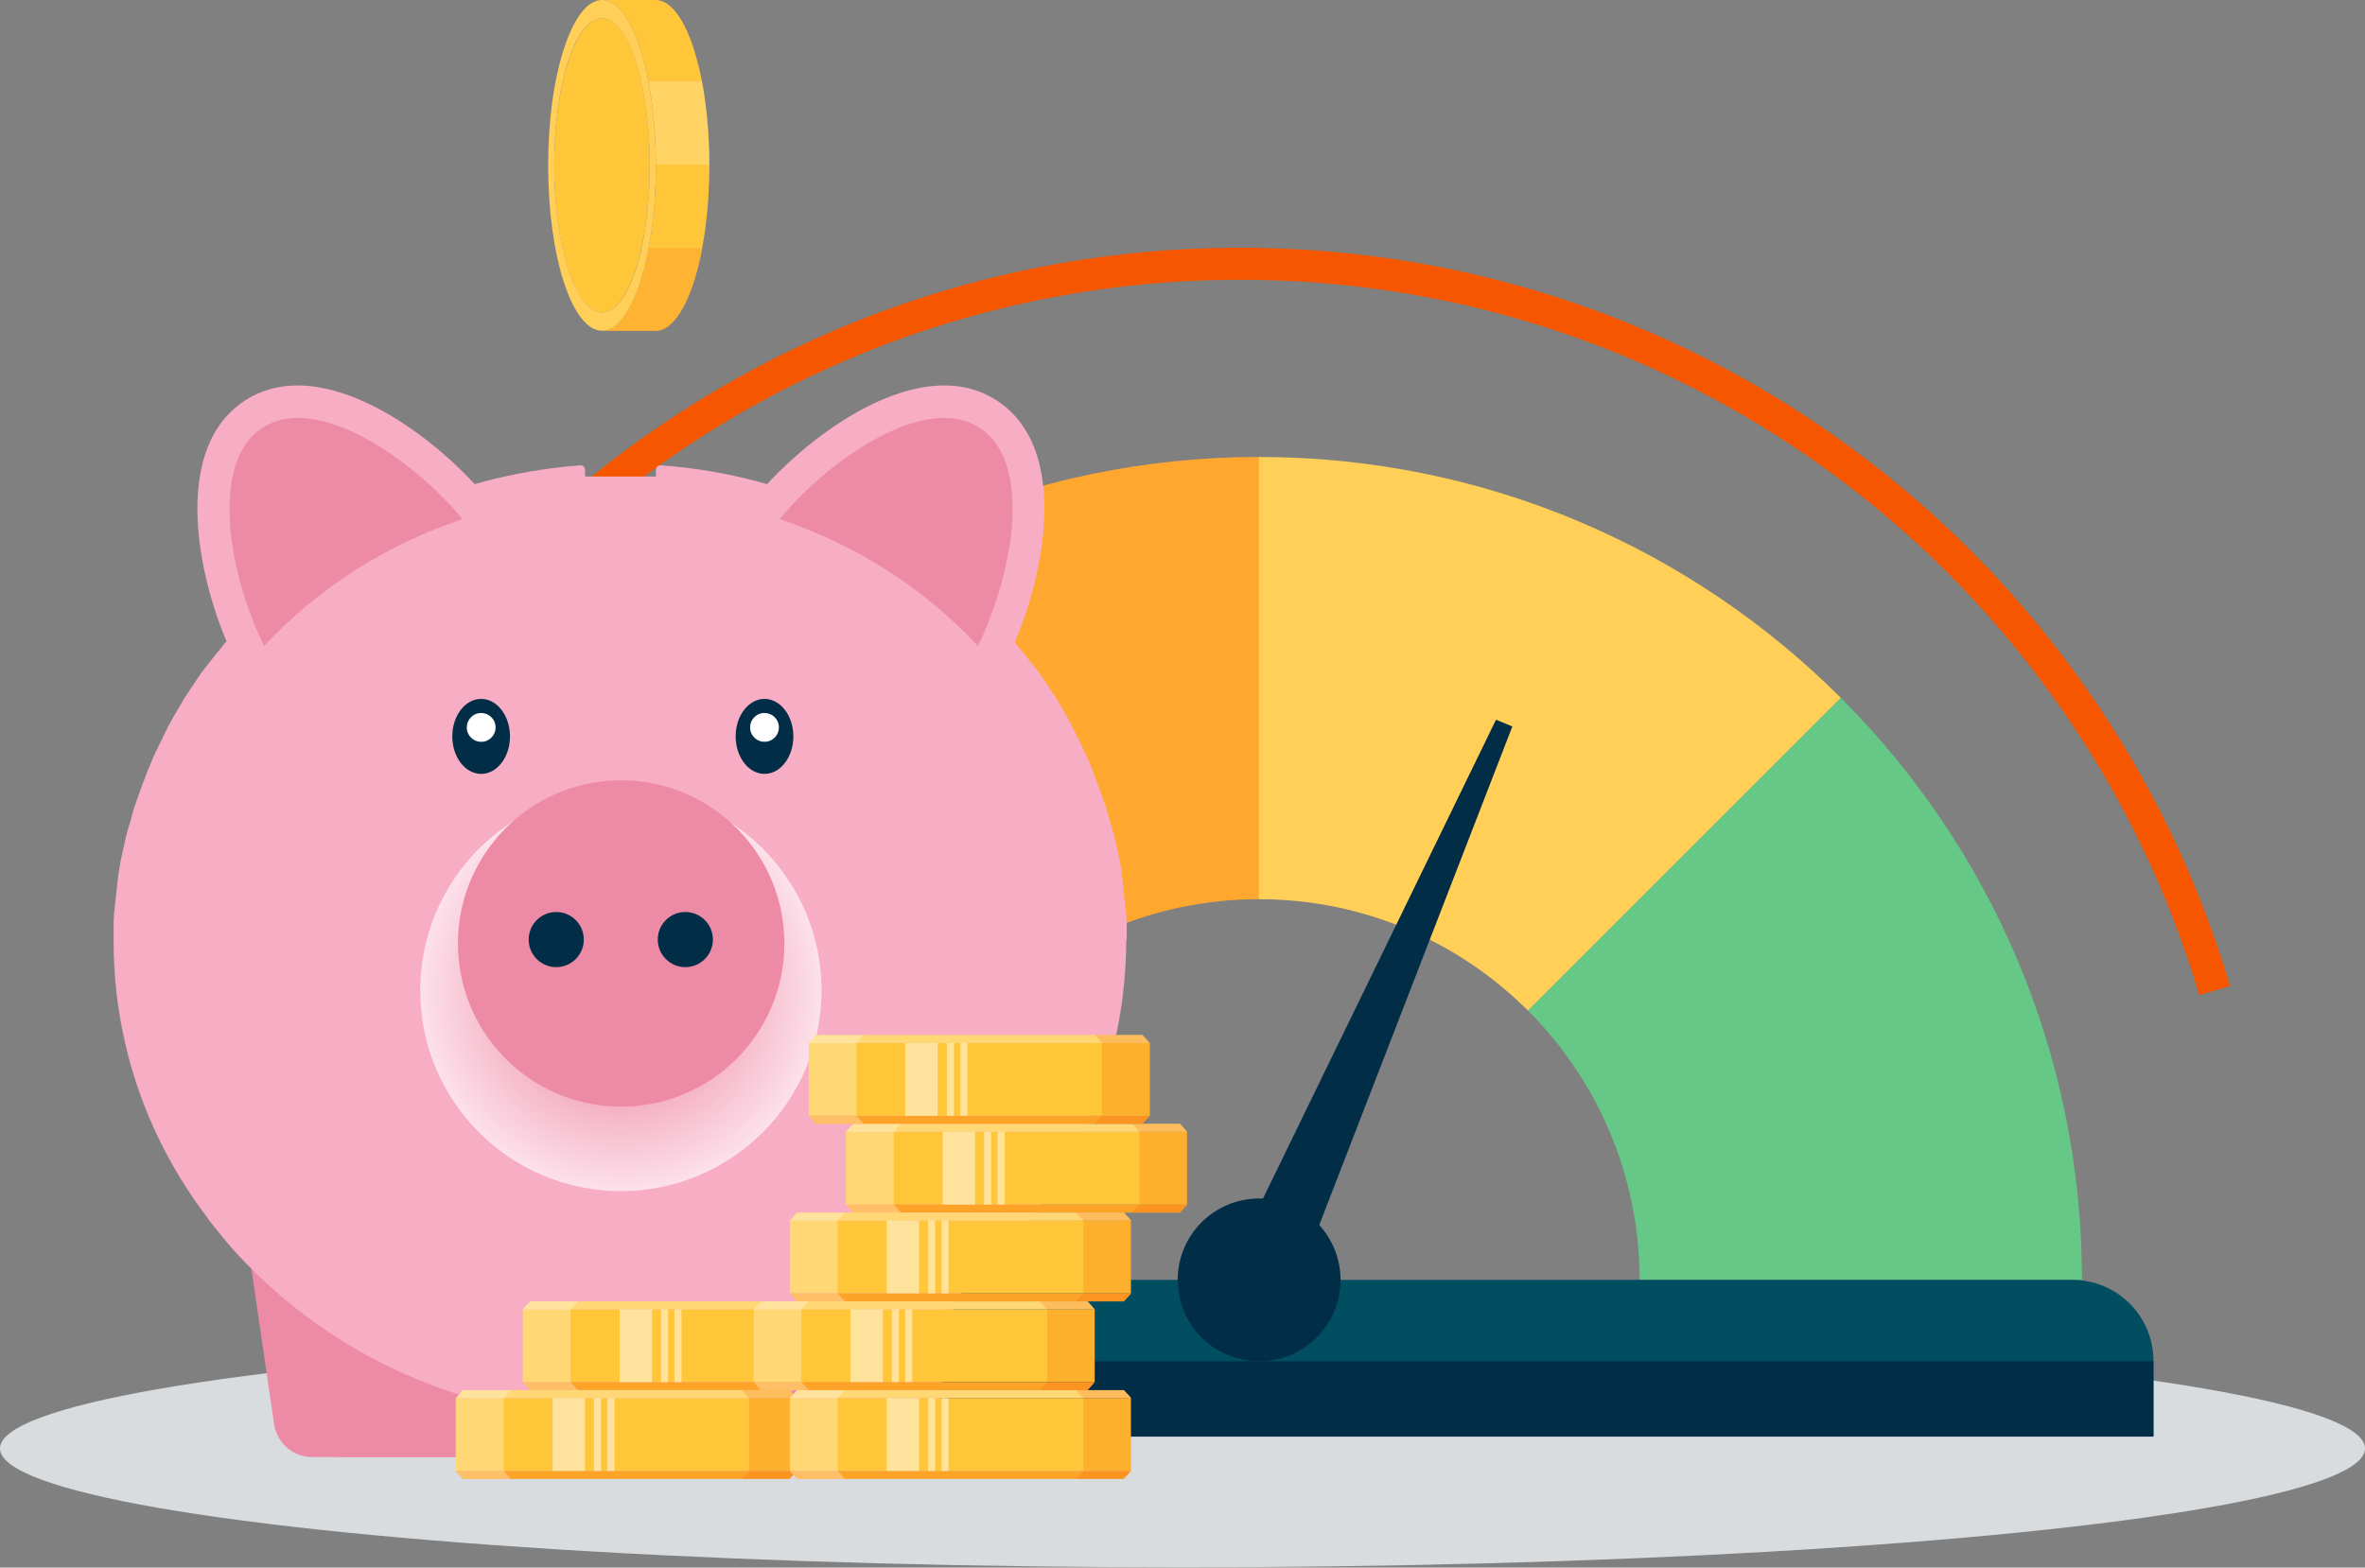 <?xml version="1.0" encoding="UTF-8"?>
<!-- Generator: Adobe Illustrator 27.6.1, SVG Export Plug-In . SVG Version: 6.00 Build 0)  -->
<svg xmlns="http://www.w3.org/2000/svg" xmlns:xlink="http://www.w3.org/1999/xlink" version="1.1" id="Layer_1" x="0px" y="0px" viewBox="0 0 737.8 489.2" xml:space="preserve">
<rect x="0" y="0" width="737.8" height="489.2" fill="#808080" stroke="none"/>
<g>
	<ellipse fill="#D8DCDF" cx="368.9" cy="452" rx="368.9" ry="37.1"></ellipse>
	<g>
		<g>
			<g>
				<path fill="#FFA72F" d="M392.8,142.6v138c-32.8,0-62.5,13.3-84,34.8l-97.6-97.6C257.7,171.4,321.9,142.6,392.8,142.6z"></path>
				<path fill="#FFCF57" d="M574.3,217.8l-97.6,97.6c-21.5-21.5-51.2-34.8-84-34.8v-138C463.7,142.6,527.9,171.4,574.3,217.8z"></path>
				<path fill="#65C886" d="M649.5,399.4h-138c0-32.8-13.3-62.5-34.8-84l97.6-97.6C620.8,264.3,649.5,328.5,649.5,399.4z"></path>
				<path fill="#FF6A13" d="M308.8,315.4c-21.5,21.5-34.8,51.2-34.8,84H136c0-70.9,28.7-135.1,75.2-181.6h0L308.8,315.4z"></path>
			</g>
			<path fill="#014E60" d="M671.8,424.7v23.6h-558v-23.6c0-14,11.3-25.3,25.3-25.3h507.4C660.5,399.4,671.8,410.7,671.8,424.7z"></path>
			<circle fill="#022D47" cx="392.8" cy="399.4" r="25.4"></circle>
			<g>
				<polygon fill="#022D47" points="401.4,408.5 382.1,398.5 466.7,224.6 471.8,226.7     "></polygon>
			</g>
			<rect x="113.8" y="424.8" fill="#022D47" width="558" height="23.5"></rect>
		</g>
	</g>
	<path fill="none" stroke="#F65600" stroke-width="10" stroke-miterlimit="10" d="M690.9,309.1C652,177.9,530.6,82.3,386.8,82.3   c-156.5,0-286.5,113.4-312.5,262.4"></path>
	<g>
		<g>
			<g>
				<g>
					<g>
						<path fill="#ED8BA7" d="M213.7,433.3l4.4,13.2c1.6,4.9,6.3,8.2,11.4,8.2h50.7c6,0,11.1-4.4,11.9-10.3l7.6-52.2        C277.3,414.1,247.3,429,213.7,433.3z"></path>
					</g>
					<g>
						<path fill="#ED8BA7" d="M173.7,433.3l-4.4,13.2c-1.6,4.9-6.3,8.2-11.4,8.2h-50.7c-6,0-11.1-4.4-11.9-10.3l-7.6-52.2        C110.1,414.1,140.1,429,173.7,433.3z"></path>
					</g>
				</g>
				<g>
					<g>
						<path fill="#ED8BA7" d="M77.3,381.2c-0.4,1.5-0.5,3.2-0.3,4.9l8.5,58.3c0.9,5.9,5.9,10.3,11.9,10.3h50.7        c5.2,0,9.8-3.3,11.4-8.2l4.9-14.6C129.4,425.3,98.7,406.9,77.3,381.2z"></path>
					</g>
				</g>
			</g>
			<g>
				<path fill="#F7ADC4" d="M351.5,292.4c0-0.2,0-0.4,0-0.6c0-0.4,0-0.8,0-1.3c0-0.2,0-0.5,0-0.7c0-0.4,0-0.8,0-1.1      c0-0.3,0-0.5,0-0.8c0-0.4,0-0.7-0.1-1.1c0-0.3,0-0.5,0-0.8c0-0.3,0-0.7-0.1-1c0-0.3,0-0.6-0.1-0.8c0-0.3,0-0.7-0.1-1      c0-0.3,0-0.6-0.1-0.9c0-0.3-0.1-0.7-0.1-1c0-0.3-0.1-0.6-0.1-0.9c0-0.3-0.1-0.7-0.1-1c0-0.3-0.1-0.6-0.1-0.9      c0-0.3-0.1-0.7-0.1-1c0-0.3-0.1-0.6-0.1-0.9c0-0.3-0.1-0.7-0.1-1c0-0.3-0.1-0.6-0.1-0.9c0-0.3-0.1-0.6-0.1-1      c0-0.3-0.1-0.6-0.1-0.8c0-0.3-0.1-0.6-0.1-1c0-0.3-0.1-0.6-0.1-0.8c-0.1-0.3-0.1-0.6-0.2-1c0-0.3-0.1-0.6-0.1-0.8      c-0.1-0.3-0.1-0.6-0.2-1c-0.1-0.3-0.1-0.6-0.2-0.8c-0.1-0.3-0.1-0.6-0.2-1c-0.1-0.3-0.1-0.5-0.2-0.8c-0.1-0.3-0.1-0.7-0.2-1      c-0.1-0.3-0.1-0.5-0.2-0.8c-0.1-0.3-0.1-0.7-0.2-1c-0.1-0.3-0.1-0.5-0.2-0.8c-0.1-0.3-0.2-0.7-0.2-1c-0.1-0.2-0.1-0.5-0.2-0.7      c-0.1-0.4-0.2-0.8-0.3-1.1c-0.1-0.2-0.1-0.4-0.2-0.6c-0.1-0.6-0.3-1.2-0.5-1.7c-0.1-0.2-0.1-0.4-0.2-0.6      c-0.1-0.4-0.2-0.8-0.3-1.1c-0.1-0.3-0.1-0.5-0.2-0.8c-0.1-0.3-0.2-0.7-0.3-1c-0.1-0.3-0.2-0.5-0.2-0.8c-0.1-0.3-0.2-0.6-0.3-0.9      c-0.1-0.3-0.2-0.5-0.3-0.8c-0.1-0.3-0.2-0.6-0.3-0.9c-0.1-0.3-0.2-0.6-0.3-0.8c-0.1-0.3-0.2-0.6-0.3-0.9      c-0.1-0.3-0.2-0.6-0.3-0.8c-0.1-0.3-0.2-0.6-0.3-0.9c-0.1-0.3-0.2-0.6-0.3-0.8c-0.1-0.3-0.2-0.6-0.3-0.8      c-0.1-0.3-0.2-0.6-0.3-0.8c-0.1-0.3-0.2-0.6-0.3-0.8c-0.1-0.3-0.2-0.6-0.3-0.8c-0.1-0.3-0.2-0.5-0.3-0.8      c-0.1-0.3-0.2-0.6-0.3-0.8c-0.1-0.3-0.2-0.5-0.3-0.8c-0.1-0.3-0.2-0.6-0.4-0.9c-0.1-0.3-0.2-0.5-0.3-0.8      c-0.1-0.3-0.2-0.6-0.4-0.9c-0.1-0.3-0.2-0.5-0.3-0.8c-0.1-0.3-0.3-0.6-0.4-0.9c-0.1-0.3-0.2-0.5-0.4-0.8      c-0.1-0.3-0.3-0.6-0.4-0.9c-0.1-0.3-0.2-0.5-0.4-0.8c-0.1-0.3-0.3-0.6-0.4-0.9c-0.1-0.2-0.2-0.5-0.4-0.7      c-0.1-0.3-0.3-0.6-0.4-0.9c-0.1-0.2-0.2-0.5-0.4-0.7c-0.1-0.3-0.3-0.6-0.4-0.9c-0.1-0.2-0.2-0.4-0.3-0.7      c-0.2-0.3-0.3-0.6-0.5-0.9c-0.1-0.2-0.2-0.4-0.3-0.6c-0.2-0.3-0.4-0.7-0.5-1c0-0.1-0.1-0.2-0.1-0.3c-0.7-1.3-1.5-2.6-2.2-3.9      c-0.1-0.1-0.1-0.3-0.2-0.4c-0.2-0.3-0.4-0.7-0.6-1c-0.1-0.2-0.2-0.3-0.3-0.5c-0.2-0.3-0.4-0.6-0.6-1c-0.1-0.2-0.2-0.4-0.3-0.6      c-0.2-0.3-0.4-0.6-0.6-0.9c-0.1-0.2-0.2-0.4-0.4-0.6c-0.2-0.3-0.4-0.6-0.6-0.9c-0.1-0.2-0.2-0.4-0.4-0.6      c-0.2-0.3-0.4-0.6-0.6-0.9c-0.1-0.2-0.3-0.4-0.4-0.6c-0.2-0.3-0.4-0.6-0.6-0.9c-0.1-0.2-0.3-0.4-0.4-0.6      c-0.2-0.3-0.4-0.6-0.6-0.9c-0.1-0.2-0.3-0.4-0.4-0.6c-0.2-0.3-0.4-0.6-0.6-0.9c-0.1-0.2-0.3-0.4-0.4-0.5      c-0.2-0.3-0.4-0.6-0.7-0.9c-0.1-0.2-0.3-0.4-0.4-0.5c-0.2-0.3-0.4-0.6-0.7-0.9c-0.1-0.2-0.3-0.3-0.4-0.5      c-0.2-0.3-0.5-0.6-0.7-0.9c-0.1-0.2-0.3-0.3-0.4-0.5c-0.2-0.3-0.5-0.6-0.7-0.9c-0.1-0.2-0.2-0.3-0.4-0.5      c-0.3-0.3-0.5-0.6-0.8-0.9c-0.1-0.1-0.2-0.3-0.3-0.4c-0.3-0.3-0.5-0.6-0.8-1c-0.1-0.1-0.2-0.2-0.3-0.4c-0.3-0.3-0.6-0.7-0.9-1      c-0.1-0.1-0.2-0.2-0.2-0.3c-0.3-0.4-0.6-0.7-0.9-1.1c0,0-0.1-0.1-0.1-0.1c-2.3-2.6-4.6-5.1-7.1-7.5c0,0,0,0,0,0      c-0.4-0.4-0.7-0.7-1.1-1.1c-0.1-0.1-0.1-0.1-0.2-0.2c-0.4-0.3-0.7-0.7-1.1-1c-0.1-0.1-0.1-0.1-0.2-0.2c-0.3-0.3-0.7-0.7-1-1      c-0.1-0.1-0.2-0.2-0.3-0.2c-0.3-0.3-0.7-0.6-1-0.9c-0.1-0.1-0.2-0.2-0.3-0.3c-0.3-0.3-0.7-0.6-1-0.9c-0.1-0.1-0.2-0.2-0.3-0.3      c-0.3-0.3-0.7-0.6-1-0.9c-0.1-0.1-0.2-0.2-0.3-0.3c-0.3-0.3-0.7-0.6-1.1-0.9c-0.1-0.1-0.2-0.2-0.3-0.3c-0.4-0.3-0.7-0.6-1.1-0.9      c-0.1-0.1-0.2-0.2-0.3-0.2c-0.4-0.3-0.7-0.6-1.1-0.9c-0.1-0.1-0.2-0.1-0.3-0.2c-0.4-0.3-0.8-0.6-1.1-0.9      c-0.1-0.1-0.2-0.1-0.2-0.2c-0.4-0.3-0.8-0.6-1.2-0.9c-0.1,0-0.1-0.1-0.2-0.1c-0.4-0.3-0.8-0.6-1.3-1c0,0-0.1,0-0.1-0.1      c-5.6-4.2-11.5-8.1-17.7-11.6c0,0,0,0,0,0c-0.5-0.3-1-0.6-1.5-0.8c0,0-0.1,0-0.1,0c-0.5-0.3-1-0.5-1.5-0.8c0,0-0.1,0-0.1-0.1      c-0.5-0.3-1-0.5-1.5-0.8c0,0-0.1,0-0.1-0.1c-0.5-0.3-1-0.5-1.5-0.8c0,0-0.1,0-0.1-0.1c-0.5-0.3-1-0.5-1.5-0.8c0,0-0.1,0-0.1,0      c-0.5-0.3-1-0.5-1.6-0.8c0,0,0,0,0,0c-17.8-8.5-37.6-14-58.6-15.5c-0.8-0.1-1.5,0.6-1.5,1.4v2.1h-22.1v-2.1      c0-0.8-0.7-1.5-1.5-1.4c-20.9,1.6-40.7,7-58.6,15.5c0,0,0,0,0,0c-0.5,0.2-1,0.5-1.6,0.8c0,0-0.1,0-0.1,0c-0.5,0.3-1,0.5-1.5,0.8      c0,0-0.1,0-0.1,0c-0.5,0.3-1,0.5-1.5,0.8c0,0-0.1,0-0.1,0.1c-0.5,0.3-1,0.5-1.5,0.8c0,0-0.1,0-0.1,0.1c-0.5,0.3-1,0.5-1.5,0.8      c0,0-0.1,0-0.1,0c-0.5,0.3-1,0.6-1.5,0.8c0,0,0,0,0,0c-6.2,3.5-12.1,7.4-17.7,11.6c0,0-0.1,0-0.1,0.1c-0.4,0.3-0.8,0.6-1.3,1      c-0.1,0-0.1,0.1-0.2,0.1c-0.4,0.3-0.8,0.6-1.2,0.9c-0.1,0.1-0.2,0.1-0.2,0.2c-0.4,0.3-0.8,0.6-1.1,0.9c-0.1,0.1-0.2,0.1-0.3,0.2      c-0.4,0.3-0.7,0.6-1.1,0.9c-0.1,0.1-0.2,0.2-0.3,0.2c-0.4,0.3-0.7,0.6-1.1,0.9c-0.1,0.1-0.2,0.2-0.3,0.2      c-0.4,0.3-0.7,0.6-1.1,0.9c-0.1,0.1-0.2,0.2-0.3,0.3c-0.3,0.3-0.7,0.6-1,0.9c-0.1,0.1-0.2,0.2-0.3,0.3c-0.3,0.3-0.7,0.6-1,0.9      c-0.1,0.1-0.2,0.2-0.3,0.3c-0.3,0.3-0.7,0.6-1,0.9c-0.1,0.1-0.2,0.2-0.3,0.2c-0.3,0.3-0.7,0.6-1,1c-0.1,0.1-0.1,0.1-0.2,0.2      c-0.4,0.3-0.7,0.7-1.1,1c-0.1,0.1-0.1,0.1-0.2,0.2c-0.4,0.4-0.7,0.7-1.1,1.1c0,0,0,0,0,0c-2.4,2.4-4.8,4.9-7.1,7.5      c0,0-0.1,0.1-0.1,0.1c-0.3,0.4-0.6,0.7-0.9,1.1c-0.1,0.1-0.2,0.2-0.2,0.3c-0.3,0.3-0.6,0.7-0.9,1c-0.1,0.1-0.2,0.2-0.3,0.4      c-0.3,0.3-0.5,0.6-0.8,1c-0.1,0.1-0.2,0.3-0.3,0.4c-0.3,0.3-0.5,0.6-0.8,0.9c-0.1,0.2-0.2,0.3-0.4,0.5c-0.2,0.3-0.5,0.6-0.7,0.9      c-0.1,0.2-0.3,0.3-0.4,0.5c-0.2,0.3-0.5,0.6-0.7,0.9c-0.1,0.2-0.3,0.3-0.4,0.5c-0.2,0.3-0.5,0.6-0.7,0.9      c-0.1,0.2-0.3,0.4-0.4,0.5c-0.2,0.3-0.4,0.6-0.7,0.9c-0.1,0.2-0.3,0.4-0.4,0.5c-0.2,0.3-0.4,0.6-0.6,0.9      c-0.1,0.2-0.3,0.4-0.4,0.6c-0.2,0.3-0.4,0.6-0.6,0.9c-0.1,0.2-0.3,0.4-0.4,0.6c-0.2,0.3-0.4,0.6-0.6,0.9      c-0.1,0.2-0.3,0.4-0.4,0.6c-0.2,0.3-0.4,0.6-0.6,0.9c-0.1,0.2-0.2,0.4-0.4,0.6c-0.2,0.3-0.4,0.6-0.6,0.9      c-0.1,0.2-0.2,0.4-0.4,0.6c-0.2,0.3-0.4,0.6-0.6,0.9c-0.1,0.2-0.2,0.4-0.3,0.6c-0.2,0.3-0.4,0.6-0.6,1c-0.1,0.2-0.2,0.3-0.3,0.5      c-0.2,0.3-0.4,0.7-0.6,1c-0.1,0.1-0.2,0.3-0.2,0.4c-0.8,1.3-1.5,2.6-2.2,3.9c-0.1,0.1-0.1,0.2-0.2,0.3c-0.2,0.3-0.4,0.7-0.5,1      c-0.1,0.2-0.2,0.4-0.3,0.6c-0.2,0.3-0.3,0.6-0.5,0.9c-0.1,0.2-0.2,0.4-0.3,0.7c-0.2,0.3-0.3,0.6-0.4,0.9      c-0.1,0.2-0.2,0.5-0.4,0.7c-0.1,0.3-0.3,0.6-0.4,0.9c-0.1,0.2-0.2,0.5-0.4,0.7c-0.1,0.3-0.3,0.6-0.4,0.9      c-0.1,0.3-0.2,0.5-0.4,0.8c-0.1,0.3-0.3,0.6-0.4,0.9c-0.1,0.3-0.2,0.5-0.4,0.8c-0.1,0.3-0.3,0.6-0.4,0.9      c-0.1,0.3-0.2,0.5-0.3,0.8c-0.1,0.3-0.2,0.6-0.4,0.9c-0.1,0.3-0.2,0.5-0.3,0.8c-0.1,0.3-0.2,0.6-0.4,0.8      c-0.1,0.3-0.2,0.5-0.3,0.8c-0.1,0.3-0.2,0.6-0.3,0.8c-0.1,0.3-0.2,0.5-0.3,0.8c-0.1,0.3-0.2,0.6-0.3,0.8      c-0.1,0.3-0.2,0.6-0.3,0.8c-0.1,0.3-0.2,0.6-0.3,0.8c-0.1,0.3-0.2,0.6-0.3,0.8c-0.1,0.3-0.2,0.6-0.3,0.8      c-0.1,0.3-0.2,0.6-0.3,0.9c-0.1,0.3-0.2,0.6-0.3,0.8c-0.1,0.3-0.2,0.6-0.3,0.9c-0.1,0.3-0.2,0.6-0.3,0.8      c-0.1,0.3-0.2,0.6-0.3,0.9c-0.1,0.3-0.2,0.5-0.3,0.8c-0.1,0.3-0.2,0.6-0.3,0.9c-0.1,0.3-0.2,0.5-0.2,0.8c-0.1,0.3-0.2,0.7-0.3,1      c-0.1,0.2-0.1,0.5-0.2,0.7c-0.1,0.4-0.2,0.8-0.3,1.2c-0.1,0.2-0.1,0.4-0.2,0.6c-0.2,0.6-0.3,1.2-0.5,1.7      c-0.1,0.2-0.1,0.4-0.2,0.6c-0.1,0.4-0.2,0.8-0.3,1.2c-0.1,0.2-0.1,0.5-0.2,0.7c-0.1,0.3-0.2,0.7-0.2,1c-0.1,0.3-0.1,0.5-0.2,0.8      c-0.1,0.3-0.2,0.7-0.2,1c-0.1,0.3-0.1,0.5-0.2,0.8c-0.1,0.3-0.1,0.7-0.2,1c-0.1,0.3-0.1,0.5-0.2,0.8c-0.1,0.3-0.1,0.7-0.2,1      c-0.1,0.3-0.1,0.6-0.2,0.8c-0.1,0.3-0.1,0.6-0.2,1c0,0.3-0.1,0.6-0.1,0.8c-0.1,0.3-0.1,0.6-0.2,1c0,0.3-0.1,0.6-0.1,0.8      c-0.1,0.3-0.1,0.6-0.2,1c0,0.3-0.1,0.6-0.1,0.8c0,0.3-0.1,0.7-0.1,1c0,0.3-0.1,0.6-0.1,0.8c0,0.3-0.1,0.7-0.1,1      c0,0.3-0.1,0.6-0.1,0.8c0,0.3-0.1,0.7-0.1,1c0,0.3-0.1,0.6-0.1,0.8c0,0.3-0.1,0.7-0.1,1c0,0.3-0.1,0.6-0.1,0.8      c0,0.3-0.1,0.7-0.1,1c0,0.3,0,0.6-0.1,0.8c0,0.3-0.1,0.7-0.1,1c0,0.3,0,0.6-0.1,0.8c0,0.3,0,0.7-0.1,1c0,0.3,0,0.5,0,0.8      c0,0.4,0,0.7-0.1,1.1c0,0.3,0,0.5,0,0.8c0,0.4,0,0.8,0,1.1c0,0.2,0,0.5,0,0.7c0,0.4,0,0.8,0,1.3c0,0.2,0,0.4,0,0.6      c0,0.6,0,1.3,0,1.9c0,10.9,1.2,21.6,3.6,31.9c3.3,14.5,8.9,28.2,16.4,40.8c0.7,1.2,1.5,2.5,2.3,3.7c0.4,0.7,0.8,1.3,1.3,2      c1.2,1.9,2.5,3.7,3.8,5.5c0.5,0.7,1.1,1.4,1.6,2.2c0.2,0.2,0.4,0.5,0.5,0.7c0.6,0.8,1.1,1.5,1.7,2.2c1.3,1.6,2.6,3.2,3.9,4.8      c1.3,1.6,2.7,3.1,4.1,4.6c0.4,0.5,0.9,0.9,1.3,1.4c0.6,0.6,1.2,1.3,1.9,1.9c0,0,0,0,0,0c28.8,29.3,69.9,47.6,115.5,47.6      c26.6,0,51.6-6.2,73.5-17.2c0,0,0,0,0,0c3.7-1.9,7.4-3.9,10.9-6c0.9-0.6,1.9-1.1,2.8-1.7c1.1-0.7,2.2-1.4,3.3-2.1      c0.5-0.4,1.1-0.7,1.6-1.1c7.9-5.4,15.3-11.5,22.1-18.2c1.3-1.3,2.6-2.6,3.8-4c0.8-0.9,1.6-1.7,2.4-2.6c0.5-0.6,1-1.1,1.5-1.7      c0.7-0.8,1.4-1.6,2-2.4c0.1-0.2,0.3-0.3,0.4-0.5c0.6-0.8,1.3-1.5,1.9-2.3c0.5-0.7,1.1-1.4,1.6-2.1c0.6-0.7,1.1-1.5,1.7-2.2      c0.2-0.3,0.4-0.5,0.6-0.8c1-1.3,1.9-2.7,2.9-4.1c0.6-0.8,1.1-1.7,1.7-2.5c0.6-0.9,1.1-1.8,1.7-2.7c0.5-0.8,1-1.7,1.5-2.5      c0.9-1.6,1.8-3.2,2.7-4.8c0.4-0.8,0.9-1.6,1.3-2.5c0.4-0.8,0.8-1.6,1.2-2.4c0.3-0.5,0.5-1.1,0.8-1.6c0.8-1.7,1.5-3.3,2.3-5      c0.2-0.6,0.5-1.1,0.7-1.7c0.5-1.1,0.9-2.3,1.4-3.4c0.2-0.6,0.4-1.1,0.7-1.7c0.6-1.7,1.3-3.5,1.8-5.2c0.4-1.2,0.8-2.3,1.1-3.5      c0.4-1.2,0.7-2.4,1-3.6c0.2-0.6,0.3-1.2,0.5-1.8c0.2-0.7,0.4-1.4,0.5-2.1c0.2-1,0.5-2,0.7-2.9c0.2-0.7,0.3-1.4,0.5-2.2      c0.2-1.2,0.5-2.4,0.7-3.7c0.1-0.6,0.2-1.2,0.3-1.8c0.2-1.2,0.4-2.5,0.6-3.7c0.8-6.2,1.3-12.6,1.3-19      C351.5,293.7,351.5,293,351.5,292.4z"></path>
			</g>
			<g>
				<g>
					
						<radialGradient id="SVGID_1_" cx="1018.14" cy="580.877" r="55.529" gradientTransform="matrix(1.127 0 0 1.127 -953.74 -345.56)" gradientUnits="userSpaceOnUse">
						<stop offset="0.32" style="stop-color:#ED8BA7"></stop>
						<stop offset="0.587" style="stop-color:#F4B6C7"></stop>
						<stop offset="1" style="stop-color:#FFFFFF"></stop>
					</radialGradient>
					<circle opacity="0.64" fill="url(#SVGID_1_)" cx="193.7" cy="309.1" r="62.6"></circle>
					<g>
						
							<ellipse transform="matrix(0.997 -8.248048e-02 8.248048e-02 0.997 -23.612 16.98)" fill="#ED8BA7" cx="193.7" cy="294.3" rx="50.9" ry="50.9"></ellipse>
						<g>
							
								<ellipse transform="matrix(0.987 -0.16 0.16 0.987 -44.726 31.59)" fill="#022D47" cx="173.6" cy="293.2" rx="8.6" ry="8.6"></ellipse>
							<circle fill="#022D47" cx="213.8" cy="293.2" r="8.6"></circle>
						</g>
					</g>
				</g>
				<g>
					<ellipse fill="#022D47" cx="150.1" cy="229.8" rx="9" ry="11.7"></ellipse>
					
						<ellipse transform="matrix(0.973 -0.23 0.23 0.973 -48.163 40.553)" fill="#FFFFFF" cx="150.1" cy="227.1" rx="4.5" ry="4.5"></ellipse>
					<ellipse fill="#022D47" cx="238.5" cy="229.8" rx="9" ry="11.7"></ellipse>
					
						<ellipse transform="matrix(0.973 -0.23 0.23 0.973 -45.797 60.874)" fill="#FFFFFF" cx="238.5" cy="227.1" rx="4.5" ry="4.5"></ellipse>
				</g>
				<g>
					<g>
						<path fill="#F7ADC4" d="M154.6,158.9c-14.6-19.8-52.8-50.4-78.2-33.9c-25.2,16.4-13.2,63.2-1.1,84.7        C94.8,185.4,122.5,167.2,154.6,158.9z"></path>
						<path fill="#ED8BA7" d="M82.4,201.6c16.6-17.8,37.8-31.6,61.9-39.6c-6.3-7.7-16.3-17-27.6-23.7c-10.1-5.9-24.3-11.6-34.8-4.8        c-10.5,6.8-11.1,22.1-9.8,33.7C73.6,180,78,192.8,82.4,201.6z"></path>
					</g>
					<g>
						<path fill="#F7ADC4" d="M232.8,158.9c14.6-19.8,52.8-50.4,78.2-33.9c25.2,16.4,13.2,63.2,1.1,84.7        C292.6,185.4,264.9,167.2,232.8,158.9z"></path>
						<path fill="#ED8BA7" d="M305.1,201.6c-16.6-17.8-37.8-31.6-61.9-39.6c6.3-7.7,16.3-17,27.6-23.7c10.1-5.9,24.3-11.6,34.8-4.8        c10.5,6.8,11.1,22.1,9.8,33.7C313.8,180,309.4,192.8,305.1,201.6z"></path>
					</g>
				</g>
			</g>
		</g>
		<g>
			<g>
				<g>
					<path fill="#FFC639" d="M187.8,0h16.7c9.3,0,16.8,23.1,16.8,51.6c0,28.5-7.5,51.6-16.8,51.6h-16.7c9.3,0,16.8-23.1,16.8-51.6       C204.6,23.1,197.1,0,187.8,0z"></path>
					<g>
						<path opacity="0.6" fill="#FFA72F" d="M202.4,77.4c-2.9,15.5-8.3,25.9-14.6,25.9h16.7c6.2,0,11.7-10.4,14.6-25.9H202.4z"></path>
						<path opacity="0.22" fill="#FFFFFF" d="M202.3,25.4c1.5,7.6,2.3,16.5,2.3,26h16.7c0-9.5-0.9-18.4-2.3-26H202.3z"></path>
					</g>
				</g>
				<g>
					<path fill="#FFC639" d="M187.8,5.7c8.3,0,14.9,20.5,14.9,45.9c0,25.3-6.7,45.9-14.9,45.9c-8.3,0-14.9-20.5-14.9-45.9       C172.9,26.3,179.6,5.7,187.8,5.7z"></path>
					<path fill="#FFCF57" d="M187.8,0c9.3,0,16.8,23.1,16.8,51.6c0,28.5-7.5,51.6-16.8,51.6c-9.3,0-16.8-23.1-16.8-51.6       C171,23.1,178.6,0,187.8,0z M187.8,97.5c8.3,0,14.9-20.5,14.9-45.9c0-25.3-6.7-45.9-14.9-45.9c-8.3,0-14.9,20.5-14.9,45.9       C172.9,77,179.6,97.5,187.8,97.5"></path>
				</g>
			</g>
		</g>
	</g>
	<g>
		<g>
			<g>
				<rect x="263.9" y="353.2" fill="#FFC639" width="106.4" height="22.7"></rect>
				<polygon fill="#FFC639" points="370.4,353.2 263.9,353.2 266.2,350.7 368.1,350.7 368.1,350.7     "></polygon>
				<polygon opacity="0.3" fill="#FFFFFF" points="370.4,353.2 263.9,353.2 266.2,350.7 368.1,350.7 368.1,350.7     "></polygon>
				<polygon fill="#FFC639" points="370.4,375.9 368.1,378.4 266.2,378.4 263.9,375.9     "></polygon>
				<polygon opacity="0.3" fill="#F65600" points="370.4,375.9 368.1,378.4 266.2,378.4 263.9,375.9     "></polygon>
				<g opacity="0.3">
					<polygon fill="#FFFFFF" points="281.1,350.7 278.8,353.2 278.8,375.9 263.9,375.9 263.9,353.2 266.2,350.7      "></polygon>
					<polygon fill="#FFFFFF" points="281.1,378.4 266.2,378.4 263.9,375.9 278.8,375.9      "></polygon>
				</g>
				<g opacity="0.2">
					<polygon fill="#F65600" points="368.1,350.7 353.2,350.7 355.5,353.2 355.5,353.2 355.5,375.9 370.4,375.9 370.4,353.2             "></polygon>
					<polygon fill="#F65600" points="353.2,378.4 368.1,378.4 370.4,375.9 355.5,375.9      "></polygon>
				</g>
				<g>
					<rect x="294.1" y="353.2" opacity="0.5" fill="#FFFFFF" width="10.1" height="22.7"></rect>
					<rect x="307" y="353.2" opacity="0.5" fill="#FFFFFF" width="2.2" height="22.7"></rect>
					<rect x="311.2" y="353.2" opacity="0.5" fill="#FFFFFF" width="2.2" height="22.7"></rect>
				</g>
			</g>
			<g>
				<rect x="252.3" y="325.5" fill="#FFC639" width="106.4" height="22.7"></rect>
				<polygon fill="#FFC639" points="358.7,325.5 252.3,325.5 254.5,323 356.4,323     "></polygon>
				<polygon opacity="0.3" fill="#FFFFFF" points="358.7,325.5 252.3,325.5 254.5,323 356.4,323     "></polygon>
				<polygon fill="#FFC639" points="358.7,348.2 356.4,350.7 254.5,350.7 252.3,348.2     "></polygon>
				<polygon opacity="0.3" fill="#F65600" points="358.7,348.2 356.4,350.7 254.5,350.7 252.3,348.2     "></polygon>
				<g opacity="0.3">
					<polygon fill="#FFFFFF" points="269.4,323 267.2,325.5 267.2,348.1 252.3,348.1 252.3,325.5 254.5,323      "></polygon>
					<polygon fill="#FFFFFF" points="269.4,350.7 254.5,350.7 252.3,348.2 267.2,348.2      "></polygon>
				</g>
				<g opacity="0.2">
					<polygon fill="#F65600" points="356.4,323 341.5,323 343.8,325.5 343.8,325.5 343.8,348.1 358.7,348.1 358.7,325.5      "></polygon>
					<polygon fill="#F65600" points="341.5,350.7 356.4,350.7 358.7,348.2 343.8,348.2      "></polygon>
				</g>
				<g>
					<rect x="282.4" y="325.5" opacity="0.5" fill="#FFFFFF" width="10.1" height="22.7"></rect>
					<rect x="295.4" y="325.5" opacity="0.5" fill="#FFFFFF" width="2.2" height="22.7"></rect>
					<rect x="299.6" y="325.5" opacity="0.5" fill="#FFFFFF" width="2.2" height="22.7"></rect>
				</g>
			</g>
			<g>
				<rect x="163.1" y="408.6" fill="#FFC639" width="106.4" height="22.7"></rect>
				<polygon fill="#FFC639" points="269.6,408.6 163.1,408.6 165.4,406.1 267.3,406.1 267.3,406.1     "></polygon>
				<polygon opacity="0.3" fill="#FFFFFF" points="269.6,408.6 163.1,408.6 165.4,406.1 267.3,406.1 267.3,406.1     "></polygon>
				<polygon fill="#FFC639" points="269.6,431.3 267.3,433.8 165.4,433.8 163.1,431.3     "></polygon>
				<polygon opacity="0.3" fill="#F65600" points="269.6,431.3 267.3,433.8 165.4,433.8 163.1,431.3     "></polygon>
				<g opacity="0.3">
					<polygon fill="#FFFFFF" points="180.3,406.1 178,408.6 178,431.3 163.1,431.3 163.1,408.6 165.4,406.1      "></polygon>
					<polygon fill="#FFFFFF" points="180.3,433.8 165.4,433.8 163.1,431.3 178,431.3      "></polygon>
				</g>
				<g opacity="0.2">
					<polygon fill="#F65600" points="267.3,406.1 252.4,406.1 254.7,408.6 254.7,408.6 254.7,431.3 269.6,431.3 269.6,408.6             "></polygon>
					<polygon fill="#F65600" points="252.4,433.8 267.3,433.8 269.6,431.3 254.7,431.3      "></polygon>
				</g>
				<g>
					<rect x="193.3" y="408.6" opacity="0.5" fill="#FFFFFF" width="10.1" height="22.7"></rect>
					<rect x="206.2" y="408.6" opacity="0.5" fill="#FFFFFF" width="2.2" height="22.7"></rect>
					<rect x="210.4" y="408.6" opacity="0.5" fill="#FFFFFF" width="2.2" height="22.7"></rect>
				</g>
			</g>
			<g>
				<rect x="142.2" y="436.3" fill="#FFC639" width="106.4" height="22.7"></rect>
				<polygon fill="#FFC639" points="248.6,436.3 142.2,436.3 144.4,433.8 246.4,433.8 246.4,433.8     "></polygon>
				<polygon opacity="0.3" fill="#FFFFFF" points="248.6,436.3 142.2,436.3 144.4,433.8 246.4,433.8 246.4,433.8     "></polygon>
				<polygon fill="#FFC639" points="248.6,459 246.4,461.5 144.4,461.5 142.3,459.2 142.3,459.1 142.2,459     "></polygon>
				<polygon opacity="0.3" fill="#F65600" points="248.6,459 246.4,461.5 144.4,461.5 142.3,459.2 142.3,459.1 142.2,459     "></polygon>
				<g opacity="0.3">
					<polygon fill="#FFFFFF" points="159.3,433.8 157.1,436.3 157.1,459 142.2,459 142.2,436.3 144.4,433.8      "></polygon>
					<polygon fill="#FFFFFF" points="159.3,461.5 144.4,461.5 142.3,459.2 142.3,459.1 142.2,459 157.1,459 159.3,461.5        159.3,461.5      "></polygon>
				</g>
				<g opacity="0.2">
					<polygon fill="#F65600" points="246.4,433.8 231.5,433.8 233.7,436.3 233.8,436.3 233.8,459 248.6,459 248.6,436.3      "></polygon>
					<polygon fill="#F65600" points="231.5,461.5 246.4,461.5 248.6,459 233.7,459      "></polygon>
				</g>
				<g>
					<rect x="172.4" y="436.3" opacity="0.5" fill="#FFFFFF" width="10.1" height="22.7"></rect>
					<rect x="185.3" y="436.3" opacity="0.5" fill="#FFFFFF" width="2.2" height="22.7"></rect>
					<rect x="189.5" y="436.3" opacity="0.5" fill="#FFFFFF" width="2.2" height="22.7"></rect>
				</g>
			</g>
			<g>
				<rect x="246.4" y="380.9" fill="#FFC639" width="106.4" height="22.7"></rect>
				<polygon fill="#FFC639" points="352.9,380.9 246.4,380.9 248.7,378.4 350.6,378.4 350.6,378.4     "></polygon>
				<polygon opacity="0.3" fill="#FFFFFF" points="352.9,380.9 246.4,380.9 248.7,378.4 350.6,378.4 350.6,378.4     "></polygon>
				<polygon fill="#FFC639" points="352.9,403.6 350.6,406.1 248.7,406.1 246.4,403.6     "></polygon>
				<polygon opacity="0.3" fill="#F65600" points="352.9,403.6 350.6,406.1 248.7,406.1 246.4,403.6     "></polygon>
				<g opacity="0.3">
					<polygon fill="#FFFFFF" points="263.6,378.4 261.5,380.8 261.5,380.8 261.3,380.9 261.3,403.6 246.4,403.6 246.4,380.9        248.7,378.4      "></polygon>
					<polygon fill="#FFFFFF" points="263.6,406.1 248.7,406.1 246.4,403.6 261.3,403.6      "></polygon>
				</g>
				<g opacity="0.2">
					<polygon fill="#F65600" points="350.6,378.4 335.7,378.4 338,380.9 338,380.9 338,403.6 352.9,403.6 352.9,380.9      "></polygon>
					<polygon fill="#F65600" points="335.7,406.1 350.6,406.1 352.9,403.6 338,403.6      "></polygon>
				</g>
				<g>
					<rect x="276.6" y="380.9" opacity="0.5" fill="#FFFFFF" width="10.1" height="22.7"></rect>
					<rect x="289.5" y="380.9" opacity="0.5" fill="#FFFFFF" width="2.2" height="22.7"></rect>
					<rect x="293.7" y="380.9" opacity="0.5" fill="#FFFFFF" width="2.2" height="22.7"></rect>
				</g>
			</g>
			<g>
				<rect x="235.1" y="408.6" fill="#FFC639" width="106.4" height="22.7"></rect>
				<polygon fill="#FFC639" points="341.5,408.6 235.1,408.6 236.6,406.9 236.7,406.9 237.4,406.1 339.3,406.1     "></polygon>
				<polygon opacity="0.3" fill="#FFFFFF" points="341.5,408.6 235.1,408.6 236.6,406.9 236.7,406.9 237.4,406.1 339.3,406.1           "></polygon>
				<polygon fill="#FFC639" points="341.5,431.3 339.3,433.8 237.4,433.8 235.1,431.3     "></polygon>
				<polygon opacity="0.3" fill="#F65600" points="341.5,431.3 339.3,433.8 237.4,433.8 235.1,431.3     "></polygon>
				<g opacity="0.3">
					<polygon fill="#FFFFFF" points="252.3,406.1 251.6,406.9 251.5,406.9 250,408.6 250,431.3 235.1,431.3 235.1,408.6        236.6,406.9 236.7,406.9 237.4,406.1      "></polygon>
					<polygon fill="#FFFFFF" points="252.3,433.8 237.4,433.8 235.1,431.3 250,431.3      "></polygon>
				</g>
				<g opacity="0.2">
					<polygon fill="#F65600" points="341.5,408.6 341.5,431.3 326.7,431.3 326.7,408.6 326.6,408.6 324.4,406.1 339.3,406.1             "></polygon>
					<polygon fill="#F65600" points="324.4,433.8 339.3,433.8 341.5,431.3 326.6,431.3      "></polygon>
				</g>
				<g>
					<rect x="265.3" y="408.6" opacity="0.5" fill="#FFFFFF" width="10.1" height="22.7"></rect>
					<rect x="278.2" y="408.6" opacity="0.5" fill="#FFFFFF" width="2.2" height="22.7"></rect>
					<rect x="282.4" y="408.6" opacity="0.5" fill="#FFFFFF" width="2.2" height="22.7"></rect>
				</g>
			</g>
			<g>
				<rect x="246.4" y="436.3" fill="#FFC639" width="106.4" height="22.7"></rect>
				<polygon fill="#FFC639" points="352.9,436.3 246.4,436.3 248.7,433.8 350.6,433.8 350.6,433.8     "></polygon>
				<polygon opacity="0.3" fill="#FFFFFF" points="352.9,436.3 246.4,436.3 248.7,433.8 350.6,433.8 350.6,433.8     "></polygon>
				<polygon fill="#FFC639" points="352.9,459 350.6,461.5 248.7,461.5 246.5,459.2 246.5,459.1 246.4,459     "></polygon>
				<polygon opacity="0.3" fill="#F65600" points="352.9,459 350.6,461.5 248.7,461.5 246.5,459.2 246.5,459.1 246.4,459     "></polygon>
				<g opacity="0.3">
					<polygon fill="#FFFFFF" points="263.6,433.8 261.3,436.3 261.3,459 246.4,459 246.4,436.3 248.7,433.8      "></polygon>
					<polygon fill="#FFFFFF" points="263.6,461.5 248.7,461.5 246.5,459.2 246.5,459.1 246.4,459 261.3,459 263.5,461.5        263.5,461.5      "></polygon>
				</g>
				<g opacity="0.2">
					<polygon fill="#F65600" points="350.6,433.8 335.7,433.8 338,436.3 338,436.3 338,459 352.9,459 352.9,436.3      "></polygon>
					<polygon fill="#F65600" points="335.7,461.5 350.6,461.5 352.9,459 338,459      "></polygon>
				</g>
				<g>
					<rect x="276.6" y="436.3" opacity="0.5" fill="#FFFFFF" width="10.1" height="22.7"></rect>
					<rect x="289.5" y="436.3" opacity="0.5" fill="#FFFFFF" width="2.2" height="22.7"></rect>
					<rect x="293.7" y="436.3" opacity="0.5" fill="#FFFFFF" width="2.2" height="22.7"></rect>
				</g>
			</g>
		</g>
	</g>
</g>
</svg>
